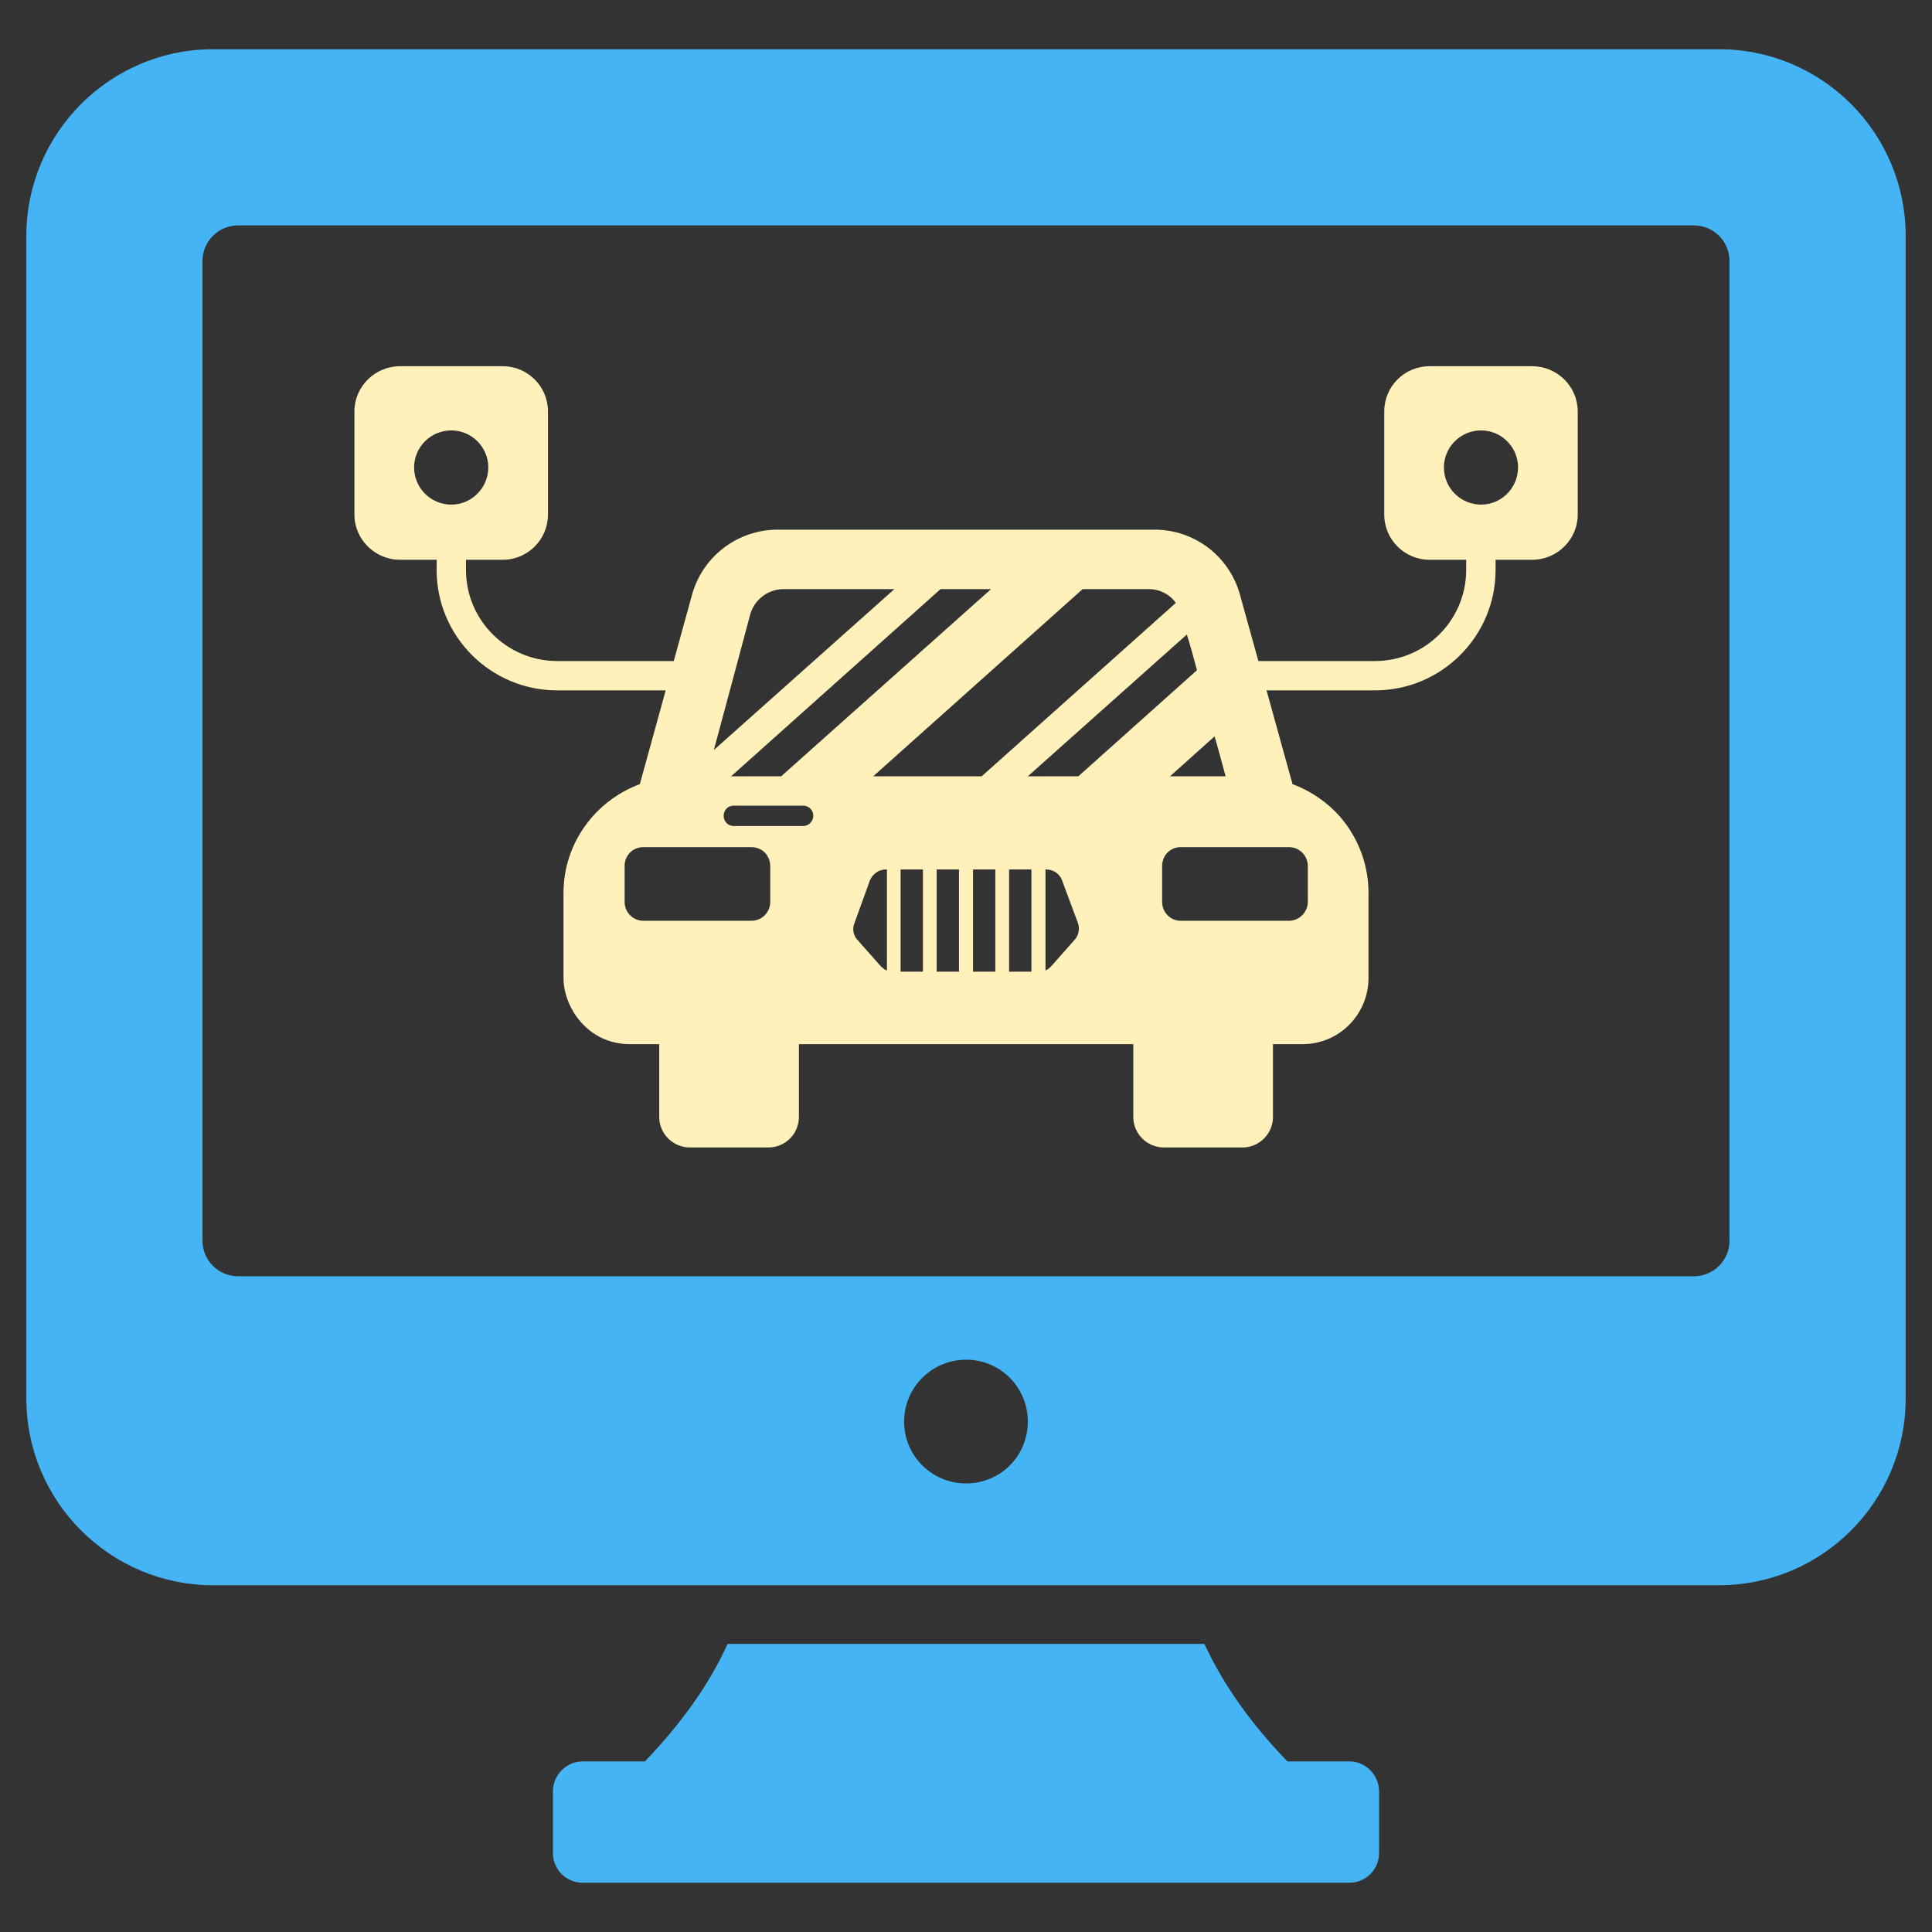 <svg width="27" height="27" viewBox="0 0 27 27" fill="none" xmlns="http://www.w3.org/2000/svg">
<rect x="0" y="0" width="27" height="27" fill="#333333" stroke="none"/>
<path d="M18.857 24.616H17.992C17.483 24.09 17.095 23.543 16.832 22.974H10.168C9.911 23.543 9.517 24.09 9.013 24.616H8.143C7.913 24.616 7.727 24.807 7.727 25.037V25.896C7.727 26.126 7.913 26.312 8.143 26.312H18.857C19.087 26.312 19.273 26.126 19.273 25.896V25.037C19.273 24.807 19.087 24.616 18.857 24.616Z" fill="#44B4F5"/>
<path d="M24.022 0.688H2.978C1.539 0.688 0.368 1.859 0.368 3.298V19.544C0.368 20.983 1.539 22.154 2.978 22.154H24.022C25.467 22.154 26.632 20.983 26.632 19.544V3.298C26.632 1.859 25.467 0.688 24.022 0.688ZM13.5 20.731C13.024 20.731 12.635 20.348 12.635 19.866C12.635 19.39 13.024 19.002 13.5 19.002C13.982 19.002 14.364 19.39 14.364 19.866C14.364 20.348 13.982 20.731 13.5 20.731ZM24.17 17.339C24.17 17.614 23.947 17.836 23.673 17.836H3.327C3.053 17.836 2.83 17.614 2.83 17.339V3.647C2.83 3.373 3.053 3.15 3.327 3.15H23.673C23.947 3.15 24.17 3.373 24.17 3.647V17.339Z" fill="#44B4F5"/>
<path d="M21.413 5.118H19.977C19.628 5.118 19.345 5.401 19.345 5.75V7.191C19.345 7.539 19.628 7.823 19.977 7.823H20.49V7.965C20.49 8.667 19.919 9.238 19.216 9.238H17.586L17.33 8.316C17.182 7.774 16.695 7.402 16.132 7.402H10.868C10.31 7.402 9.818 7.774 9.67 8.316L9.416 9.238H7.786C7.084 9.238 6.512 8.667 6.512 7.965V7.823H7.026C7.375 7.823 7.658 7.539 7.658 7.191V5.75C7.658 5.401 7.375 5.118 7.026 5.118H5.59C5.241 5.118 4.953 5.401 4.953 5.75V7.191C4.953 7.539 5.241 7.823 5.59 7.823H6.102V7.965C6.102 8.893 6.857 9.648 7.786 9.648H9.303L8.942 10.958C8.324 11.188 7.875 11.779 7.875 12.479V13.667C7.875 14.082 8.218 14.592 8.8 14.592H9.213V15.61C9.213 15.844 9.405 16.036 9.641 16.036H10.739C10.975 16.036 11.165 15.844 11.165 15.61V14.592H15.838V15.61C15.838 15.844 16.03 16.036 16.265 16.036H17.364C17.599 16.036 17.79 15.844 17.79 15.61V14.592H18.206C18.715 14.592 19.125 14.176 19.125 13.667V12.479C19.125 12.075 18.977 11.708 18.736 11.424C18.556 11.216 18.326 11.057 18.063 10.958L17.7 9.648H19.216C20.145 9.648 20.901 8.893 20.901 7.965V7.823H21.413C21.762 7.823 22.049 7.539 22.049 7.191V5.75C22.049 5.401 21.762 5.118 21.413 5.118ZM5.787 6.532C5.787 6.248 6.02 6.015 6.307 6.015C6.591 6.015 6.824 6.248 6.824 6.532C6.824 6.819 6.591 7.052 6.307 7.052C6.02 7.052 5.787 6.819 5.787 6.532ZM17.128 10.849H16.351L16.974 10.291C17.024 10.46 17.073 10.646 17.128 10.849ZM16.05 8.233C16.214 8.233 16.351 8.31 16.433 8.425L13.719 10.849H12.203L15.13 8.233H16.05ZM13.85 8.233L10.917 10.849H10.217L13.144 8.233H13.85ZM10.485 8.584C10.545 8.376 10.737 8.233 10.95 8.233H12.499L9.976 10.482C10.146 9.853 10.458 8.688 10.485 8.584ZM10.764 12.605C10.764 12.748 10.649 12.868 10.502 12.868H8.991C8.844 12.868 8.729 12.748 8.729 12.605V12.102C8.729 11.954 8.844 11.839 8.991 11.839H10.502C10.649 11.839 10.764 11.954 10.764 12.102V12.605ZM11.224 11.544H10.255C10.173 11.544 10.113 11.478 10.113 11.402C10.113 11.319 10.173 11.259 10.255 11.259H11.224C11.3 11.259 11.366 11.319 11.366 11.402C11.366 11.478 11.3 11.544 11.224 11.544ZM12.395 13.563C12.362 13.552 12.34 13.53 12.313 13.508L11.984 13.136C11.924 13.076 11.908 12.977 11.941 12.901L12.159 12.299C12.198 12.211 12.285 12.151 12.378 12.151H12.395V13.563ZM12.898 13.579H12.586V12.151H12.898V13.579ZM13.402 13.579H13.09V12.151H13.402V13.579ZM13.91 13.579H13.598V12.151H13.91V13.579ZM14.414 13.579H14.102V12.151H14.414V13.579ZM15.016 13.136L14.687 13.508C14.665 13.53 14.638 13.552 14.611 13.563V12.151H14.622C14.72 12.151 14.808 12.211 14.841 12.299L15.065 12.901C15.092 12.977 15.076 13.076 15.016 13.136ZM15.07 10.849H14.364L16.586 8.868C16.624 8.983 16.668 9.142 16.728 9.366L15.07 10.849ZM18.277 12.102V12.605C18.277 12.748 18.156 12.868 18.014 12.868H16.498C16.356 12.868 16.241 12.748 16.241 12.605V12.102C16.241 11.954 16.356 11.839 16.498 11.839H18.014C18.156 11.839 18.277 11.954 18.277 12.102ZM20.699 7.052C20.411 7.052 20.179 6.819 20.179 6.532C20.179 6.248 20.411 6.015 20.699 6.015C20.983 6.015 21.215 6.248 21.215 6.532C21.215 6.819 20.983 7.052 20.699 7.052Z" fill="#FFF1B9"/>
</svg>
